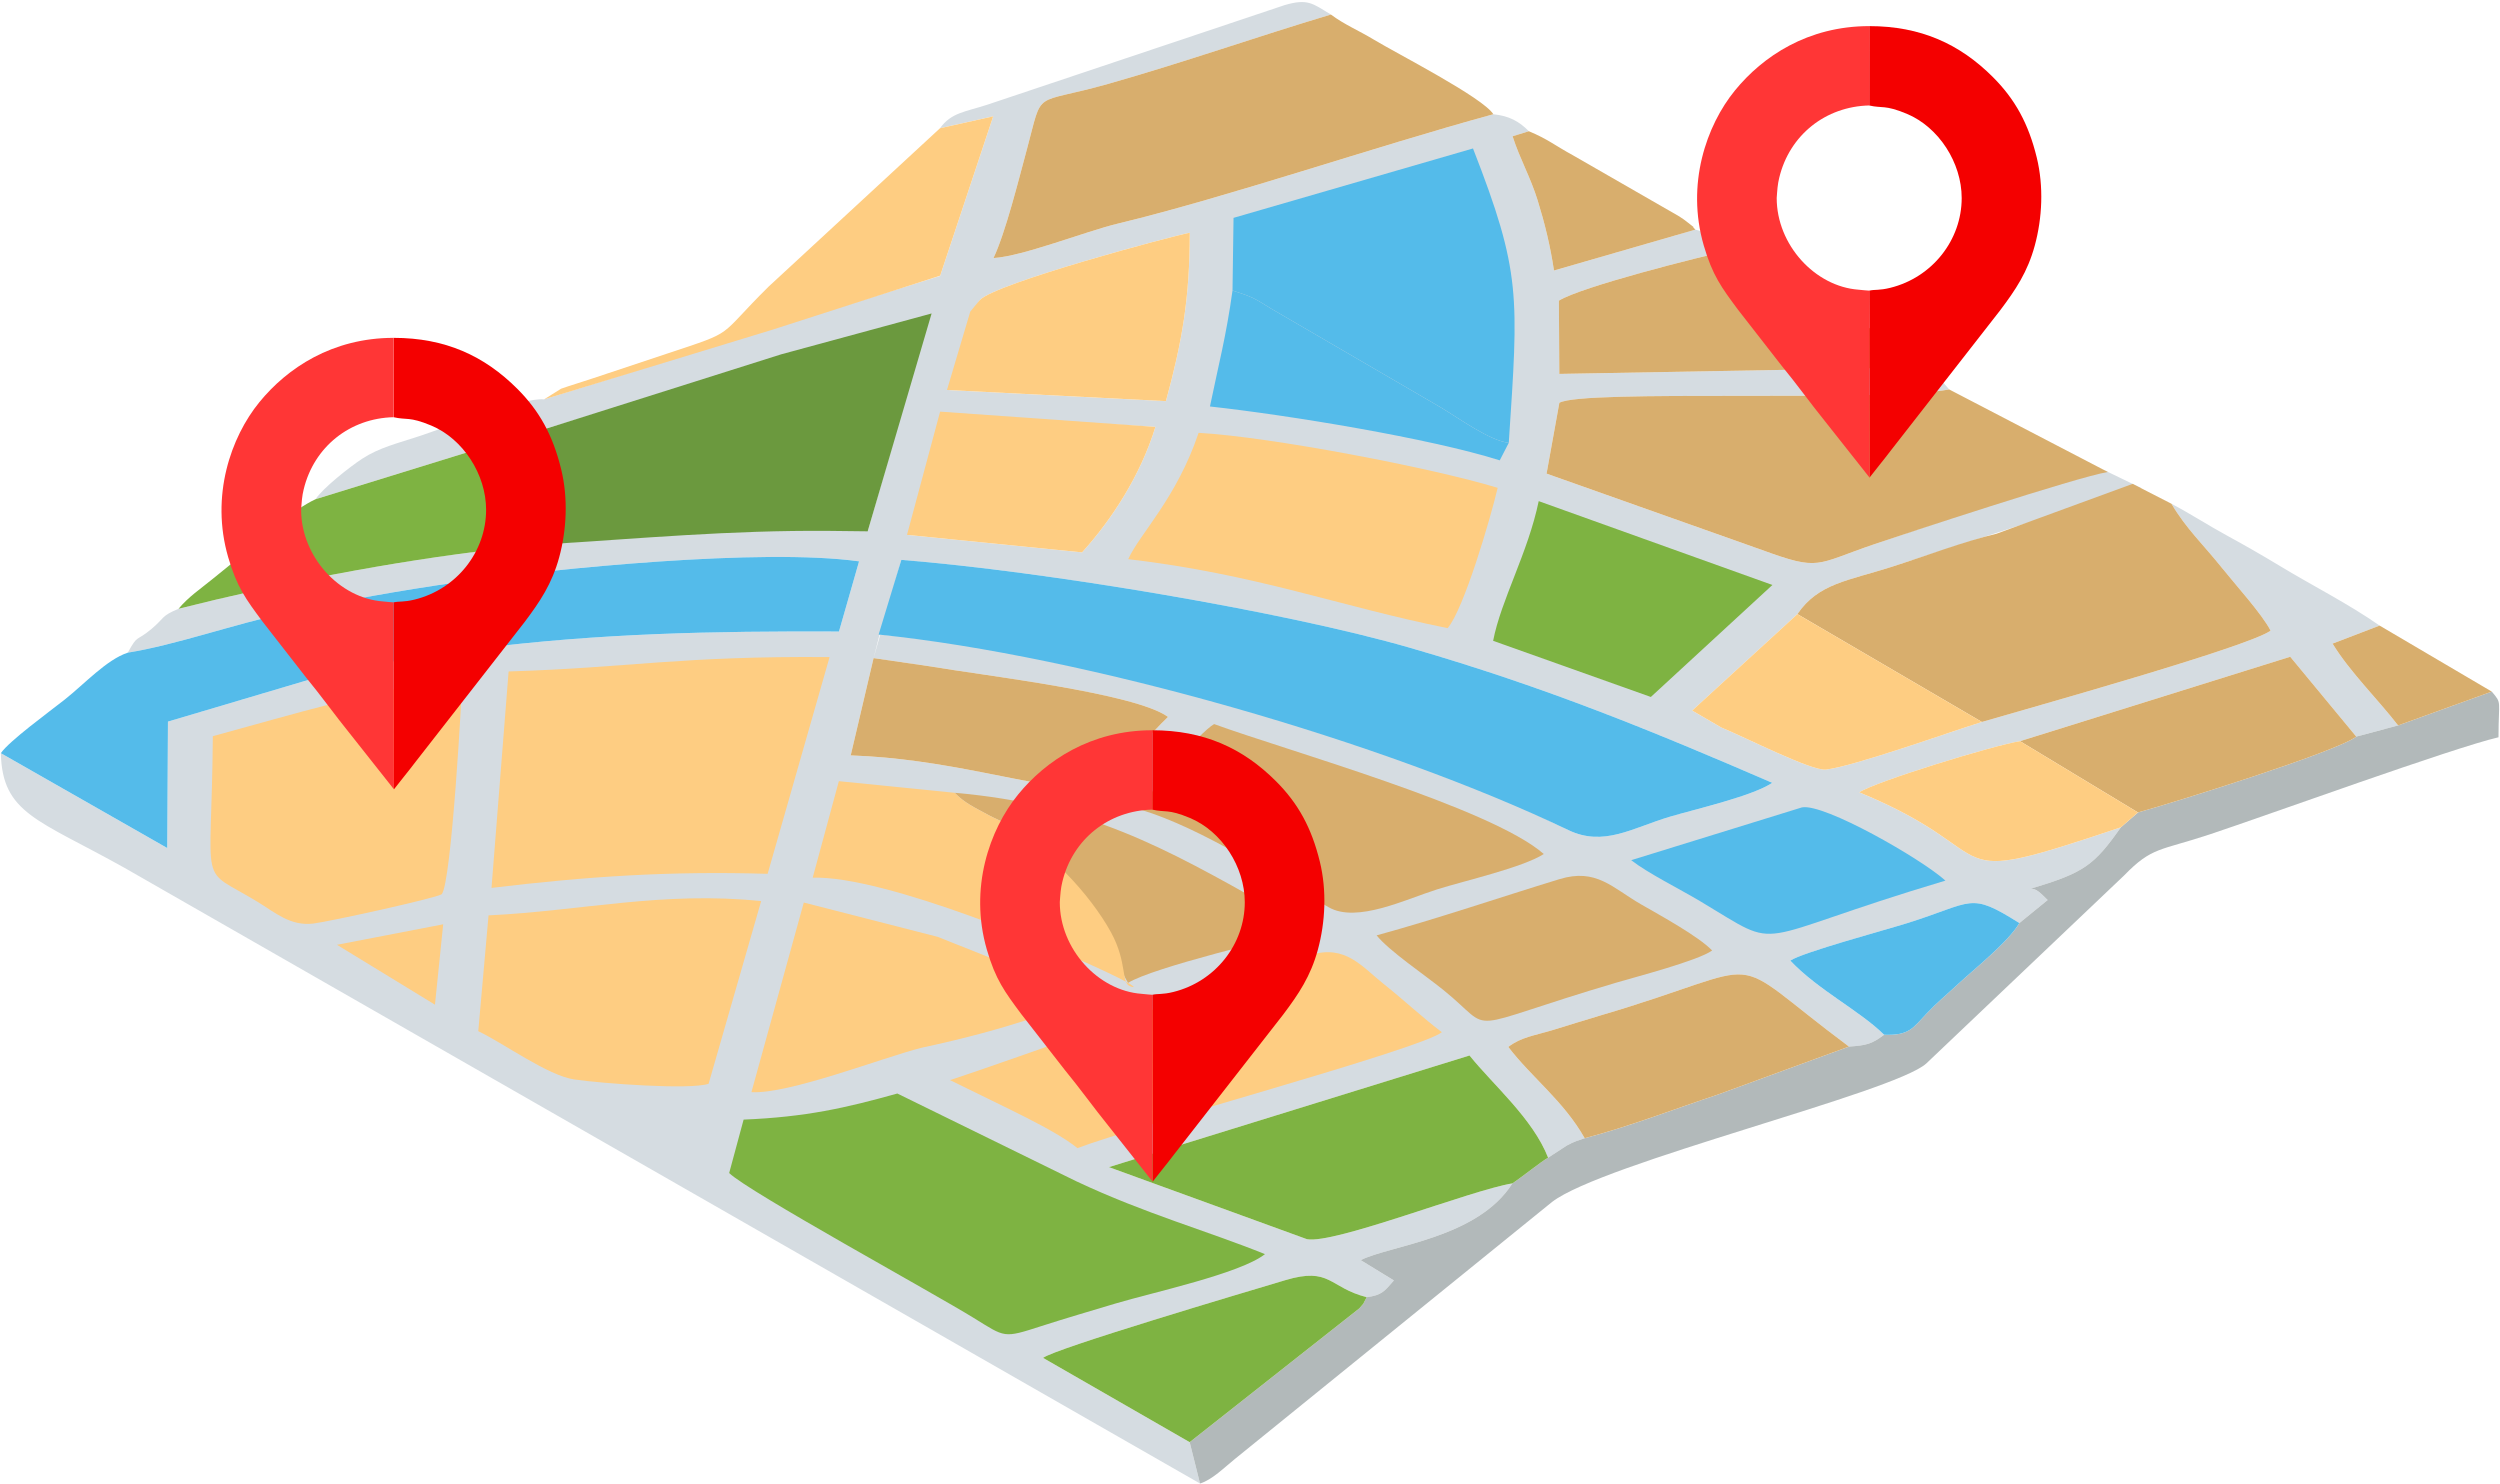 <?xml version="1.0" encoding="utf-8"?>
<svg width="3.53131E+006px" height="2.0955E+006px" version="1.1" style="shape-rendering:geometricPrecision; text-rendering:geometricPrecision; image-rendering:optimizeQuality; fill-rule:evenodd; clip-rule:evenodd" viewBox="0 0 3417187.21 2029154.21" xmlns="http://www.w3.org/2000/svg">
  <defs>
    <style type="text/css">
    @keyframes slidein {
      0% { opacitiy: 1; }
      50% { transform: scale(1.1); }
      100% { opacitiy: 1; }
    }

    .fil1 {fill:#54BBEA}
    .fil6 {fill:#6B993E}
    .fil5 {fill:#7EB342}
    .fil3 {fill:#B2B9BA}
    .fil0 {fill:#D5DCE1}
    .fil4 {fill:#D8AE6D}
    .fil7 {fill:#F40000}
    .fil2 {fill:#FECD82}
    .fil8 {fill:#FF3636}

    .marker1 {
      animation: slidein 2s infinite;
      transform-origin: 50% 50%;
    }

    .marker2 {
      animation: slidein 3s infinite;
      transform-origin: 50% 50%;
    }
  </style>
  </defs>
  <g id="Layer_x0020_1">
    <path class="fil0" d="M1284552.49 175411.37l72785.48 -16297.29 -72535.44 217957.11 214.59 255.63 -542061.17 168957.02 0 3.73c-29743.4,-3048.98 -133123.14,37843.52 -169266.77,49839.77 -30993.58,10298.23 -55689.55,15797.21 -79633.54,31445.15 -16347.67,10647.16 -54390.85,40642.46 -63537.78,55237.99l249001.07 -76933.5 1000.15 145070.87c-148670.3,17248.93 -300790.77,47341.25 -437464.82,81734.61 -24544.83,10298.23 -18396.49,11996.26 -37043.03,27644.19 -21594.74,18096.07 -18144.58,6448.76 -32393.05,32393.05 65937.4,-10647.16 145522.43,-39091.84 217807.83,-54588.64 78484.11,-16746.98 155370.97,-30644.64 235204.17,-41941.16 133725.84,-18846.19 414610.55,-46803.86 547233.61,-28356.99l12194.04 -42525.21c-141113.17,-3940.9 -315921.83,8480.79 -443950.9,19489.95l2450.01 -158069.15 324286.93 -99082.43 201411.64 -56338.91 -123873.57 432471.51c-173315.9,-699.73 -327886.37,2399.63 -495703.28,23595.06 -74586.12,9398.84 -147171.94,22245.97 -218057.87,39043.33l-204061.3 60587.7 -1000.16 172918.45 -227555.6 -129725.23c1948.06,82734.77 50890.31,90732.28 168766.69,156621.16l1471465.63 842335.07 -14147.7 -56538.56 -200512.25 -115278.97c16097.63,-12796.75 275995.9,-89732.11 331036.1,-106229.06 62388.35,-18745.43 59738.69,10048.19 111578.77,23195.74 21296.19,-2798.94 24444.06,-8449.06 37192.3,-22895.32l-45391.33 -27795.33c40293.53,-20245.66 160119.84,-29844.15 207509.6,-104978.87 -57089.02,9298.08 -243252.05,83333.74 -280994.81,76334.53l-270898.1 -98580.49 493255.14 -152670.93c31794.08,39743.07 86683.14,86283.83 107479.26,139823.8l25694.26 -16745.12c10098.57,-5599.75 15698.31,-6900.32 24345.17,-9949.3 -28745.11,-50839.92 -72535.44,-83033.32 -104478.79,-124825.21 17295.57,-13447.97 36692.22,-15797.21 60787.35,-23096.84 23895.48,-7247.39 42191.21,-13197.93 63787.82,-19545.93 246153.62,-72384.29 161718.96,-91831.32 341334.33,42142.69 23794.71,-1599.12 31294.01,-3399.77 48139.89,-16196.52 -33092.79,-32743.86 -90133.3,-61037.4 -128325.76,-101379.44 17446.72,-11548.42 129225.15,-41642.61 159869.8,-51239.24 91631.66,-28646.21 84283.51,-43642.92 153419.17,-100.76l38692.53 -31544.04c-10899.07,-10846.82 -15847.59,-15746.83 -23346.88,-15446.41 73386.31,-21945.55 86733.52,-31842.6 123526.5,-84033.48 -261297.74,88032.23 -148571.41,38093.56 -357831.28,-47789.08 21546.24,-14597.4 185116.23,-64787.97 219856.66,-69988.4l369579.35 -115476.76 90332.96 109229.53 57238.3 -15295.27c-26845.56,-34893.44 -66336.72,-73585.97 -89633.22,-111929.57l64336.41 -24645.59c-41741.51,-29345.94 -91482.39,-54390.85 -137222.65,-82085.42 -23595.05,-14246.59 -45691.74,-26944.45 -70585.5,-40541.69 -29045.52,-15847.6 -49742.75,-29743.39 -76935.37,-44040.37 19896.72,33893.28 43790.33,56139.25 68536.68,87082.45 17247.07,21594.75 56038.49,64588.31 67086.84,86532 -30493.51,22245.96 -331235.76,106229.06 -394872.44,124877.45 -44941.63,14046.95 -174166.77,60388.04 -213109.34,65136.91 -19594.44,2399.62 -110377.09,-44090.75 -143370.98,-57589.1l-39791.59 -23145.36 143921.44 -131925.19c28644.35,-41991.54 68736.35,-45439.84 128975.11,-64636.83 46992.32,-14998.58 294950.32,-96722 341339.93,-107820.72l-49526.29 -23932.79c-43140.98,7299.63 -272366.61,86011.39 -316108.43,100957.72 -81033.01,27694.57 -73386.31,36792.99 -153070.24,7749.33l-294692.81 -104480.66 17495.23 -96830.22c31245.49,-18846.19 439616.28,-399.32 533248.25,-18295.73l-26395.86 -30444.99 -506900.9 9197.31 -598.98 -100179.62c30892.83,-19146.61 191063.04,-59688.31 236702.54,-69536.84 -14046.95,-12046.63 -29094.04,-22546.39 -49989.05,-27644.19l-193412.28 55939.6c-5049.29,-33592.87 -12397.43,-63838.2 -22294.48,-95831.94 -9997.81,-32292.29 -24044.75,-55937.73 -34342.98,-87782.19l22294.48 -6898.45c-13397.59,-13597.25 -27045.21,-21046.16 -48589.58,-23246.12 -162418.69,44391.17 -362979.46,113278.65 -514101.64,149720.84 -43140.98,10398.99 -130174.92,44792.35 -169617.56,46992.32 16448.43,-34643.4 34544.5,-107479.26 45790.64,-149071.49 22794.56,-84285.38 5799.4,-59190.09 112076.98,-89433.56 105880.12,-30142.71 200861.18,-63838.2 303641.95,-94581.75 -25244.56,-15244.88 -31491.79,-22193.72 -63336.25,-12897.51l-406221.2 136075.08c-30344.23,9947.43 -49589.74,10697.55 -65136.91,32342.68l-1.87 -5.6zm43223.08 250284.85l4612.65 -5039.96 6704.4 -10341.14c22744.17,-23346.89 262648.69,-87433.26 287145.01,-91982.47 -151.15,89732.12 -10249.72,148071.34 -32644.96,230356.41l-296301.27 -15088.15 -9456.69 33465.98 291412.46 16814.16c-20896.87,67637.29 -60488.8,127626.02 -100381.14,171666.39l-237566.47 -23768.59 -9611.56 34025.77c194212.77,15396.03 523526.6,70328 696542.07,120468.19 186263.79,53987.8 332086.64,114176.19 494654.61,184465.01 -26595.51,18045.69 -104629.93,35891.72 -140223.1,46439.99 -51138.48,15244.89 -90183.68,41541.85 -138773.26,18146.45 -255272.56,-127833.13 -669323.33,-251436.14 -942035.14,-267238.95l-8133.72 32083.3 77088.38 11248.01c72386.15,12449.68 280994.8,36542.94 325636.01,69187.9 -21495.85,20296.04 -75084.33,80583.32 -88832.72,104529.17 -113228.27,-12498.19 -215857.9,-47440.15 -345181.94,-51888.59l31294 -133072.76 134052.38 -474476.12z"/>
    <path class="fil1" d="M1200627.24 867958.42c282894.36,28993.28 694207.76,147588.05 943257.35,267365.84 48591.44,23393.54 87634.77,-2901.56 138773.25,-18146.45 35593.18,-10548.27 113627.59,-28394.3 140223.11,-46439.99 -162567.97,-70286.96 -308390.82,-130475.34 -494654.61,-184465.01 -173017.34,-50140.19 -502325.57,-105072.16 -696538.34,-120468.19l-31060.76 102153.8z"/>
    <path class="fil1" d="M173616.32 892719.7c-28942.9,9497.74 -59287.13,42842.43 -86283.83,64187.14 -20995.77,16595.84 -76284.15,56838.98 -87332.49,73287.41l227555.6 129723.36 1000.15 -172916.58 204061.31 -60589.57c70885.93,-16795.5 143471.74,-29644.49 218057.87,-39041.46 167816.91,-21197.3 322387.38,-24294.79 495703.28,-23595.06l16140.55 -56329.58 11345.03 -39612.45c-132623.06,-18446.87 -413509.64,9508.93 -547235.48,28355.12 -79833.2,11296.52 -156720.05,25196.05 -235204.17,41941.17 -72285.39,15496.79 -151870.42,43941.47 -217807.82,54588.64l0 1.86z"/>
    <path class="fil2" d="M694515.64 918415.83l-23393.53 296043.77c131822.56,-15797.21 243201.67,-23195.74 377675.76,-19247.37l84733.21 -296441.22c-203609.75,-1750.27 -275695.49,14696.29 -439015.44,19644.82z"/>
    <path class="fil3" d="M3278966.28 992251.84l-57238.3 15297.13c-26395.86,20646.84 -252400.85,91081.21 -298592.67,103730.54l-23346.89 20296.04c-36792.98,52189.02 -50140.19,62086.07 -123526.5,84033.48 7499.29,-300.42 12447.81,4597.72 23346.88,15446.41l-38692.53 31544.04c-15297.13,25994.68 -61638.23,62836.18 -83634.16,83182.6 -15995,14897.82 -28343.92,24794.87 -42991.7,40293.53 -19096.23,20144.89 -23794.72,30543.88 -58339.22,29243.31 -16845.88,12798.61 -24345.17,14597.4 -48139.88,16198.39l-178417.43 65336.57c-60488.8,20146.76 -123425.75,44491.93 -183013.29,59988.72 -8648.72,3048.98 -14248.46,4349.55 -24345.17,9947.43l-25696.12 16746.98c-8898.76,4748.87 -35692.07,26444.38 -48839.62,35091.23 -47391.64,75136.59 -167217.94,84735.08 -207511.47,104980.74l45391.33 27795.33c-12746.37,14446.26 -15897.98,20094.51 -37192.3,22895.32 -8949.14,16644.36 -348.94,3198.25 -9947.43,15196.37l-232155.19 183115.92 14147.7 56540.43c16496.95,-4950.39 33443.59,-22096.69 47990.61,-33794.39l433415.69 -351231.38c68885.62,-53288.07 467409.74,-149370.04 511899.8,-189411.66l270547.31 -257149.72c38442.49,-39543.41 48740.72,-33544.35 117277.4,-56290.39 80034.73,-26595.52 332385.2,-118275.7 394922.82,-132824.58 0,-51739.32 5150.05,-45391.33 -9197.31,-62487.24l-128124.23 46290.71 1.87 -1.86z"/>
    <path class="fil4" d="M2041454.62 156262.89c-14196.22,-22895.32 -132223.74,-83132.21 -163616.64,-102129.55 -21096.54,-12746.36 -40043.49,-20394.93 -58589.26,-34242.21 -102778.9,30745.41 -197761.83,64437.17 -303641.95,94581.74 -106277.58,30243.47 -89282.42,5148.18 -112076.98,89431.7 -11246.14,41592.23 -29344.08,114428.08 -45790.64,149071.48 39442.64,-2199.96 126476.58,-36593.32 169617.56,-46990.45 151122.18,-36444.05 351682.95,-105329.67 514101.64,-149722.71l-3.73 0z"/>
    <path class="fil4" d="M2881895.74 645564.07l-216912.17 -112873.75c-93631.97,17898.29 -502002.76,-548.59 -533246.38,18295.73l-17497.1 96832.1 294692.82 104480.65c79683.92,29043.66 72037.22,19947.11 153070.23,-7749.33 43741.82,-14948.2 276751.62,-91687.64 319892.6,-98985.4z"/>
    <path class="fil4" d="M2729771.54 730002.46c-46389.61,11098.72 -96481.29,30344.23 -143471.74,45340.94 -60238.76,19196.99 -100330.76,22647.15 -128975.11,64638.7l252350.47 147520.87c63636.68,-18644.66 364378.93,-102629.63 394872.44,-124875.59 -11048.35,-21947.42 -49839.77,-64937.25 -67086.84,-86533.86 -24744.48,-30943.21 -48639.96,-53189.17 -68536.68,-87082.46l-53066.02 -27172.1 -186088.38 68163.5 1.86 0z"/>
    <path class="fil1" d="M1684673.87 397367.22c27545.29,8848.38 29493.36,10298.23 52739.48,24744.49l232405.22 135323.1c23846.96,14246.6 66937.56,45641.36 92732.58,48240.64 13296.83,-201310.88 17345.96,-232554.5 -48940.38,-402619.9l-327537.43 94930.68 -1399.47 99380.99z"/>
    <path class="fil2" d="M289943.95 1006948.13c-1649.51,217057.72 -21445.47,176316.36 61238.92,226605.83 23895.47,14498.5 44741.97,33592.86 76536.05,29644.49 22943.83,-2899.7 165967.75,-34393.36 175114.68,-39942.72 13597.24,-13197.93 28543.58,-283694.85 28293.54,-297140.95 -131723.66,19945.24 -225807.2,49440.45 -341183.19,80833.35z"/>
    <path class="fil5" d="M1470866.66 1615694.96l-244662.71 -119983.05c-69986.54,19600.03 -124914.78,32184.06 -210248.83,35684.6l-19747.45 73085.9c26595.52,25795.02 278246.25,163469.23 334435.88,198161.14 43592.54,26843.69 40092,28142.4 92682.2,11147.24 33042.41,-10647.16 67036.45,-20546.08 101329.05,-30842.44 51390.39,-15345.65 170416.2,-40842.12 204410.24,-67536.53 -78834.91,-31844.46 -163885.33,-55249.19 -258198.38,-99716.86z"/>
    <path class="fil2" d="M1542000.76 764795.13c176766.06,20796.12 289693.91,64886.87 436916.23,94382.09 22044.44,-25544.98 58637.77,-149970.88 68435.92,-191913.91 -87782.18,-26894.07 -310139.22,-69736.5 -409070.52,-75235.48 -29995.29,89332.8 -80434.04,137972.76 -96281.63,172767.3z"/>
    <path class="fil2" d="M667072.98 1252051.21l-14046.94 158369.57c35641.69,17146.3 94981.06,60686.59 131223.58,66036.29 37742.76,5549.37 157869.49,14496.64 183815.65,5948.68l71886.08 -249851.94c-134324.81,-14046.95 -247502.7,13597.24 -372878.37,19495.54l0 1.86z"/>
    <path class="fil5" d="M2067499.68 1618630.11c13147.55,-8646.86 39940.86,-30342.36 48839.62,-35093.1 -20794.26,-53538.1 -75685.18,-100078.86 -107477.39,-139821.92l-493255.14 152670.92 270896.23 98578.63c37742.76,6999.21 223905.79,-67036.45 280996.68,-76334.53z"/>
    <path class="fil6" d="M1185630.53 726759.42l87472.44 -298016.09 -205667.9 55881.75 -322878.13 102105.29 -2450.01 158069.14c132524.16,-8199.02 254401.16,-19745.58 390974.45,-18644.66l52549.15 604.57z"/>
    <path class="fil4" d="M1559098.55 1107478.55c85533.7,25996.55 183414.46,91331.25 257200.09,133524.32 38491.01,21995.93 105279.29,-10997.97 148319.51,-24544.83 38293.21,-11998.12 116628.05,-29745.26 145822.85,-48341.41 -72285.4,-63537.78 -354080.7,-142223.41 -450912.79,-177715.82 -20044.14,11397.27 -88431.55,91331.24 -100429.66,117075.88l0 1.86z"/>
    <path class="fil2" d="M1298241.17 1477369.53c78409.47,38853 141764.39,66956.22 174366.43,93033 75534.03,-29144.42 469966.1,-135336.16 498410.79,-158582.28 -25345.33,-18946.96 -50839.93,-43090.6 -79583.17,-65937.41 -29844.15,-23796.58 -52289.77,-54239.7 -99929.58,-39692.68 -60988.88,18646.53 -435867.56,153072.1 -493264.47,171179.37z"/>
    <path class="fil5" d="M2041154.2 876523.18l215706.76 76786.09 166268.16 -153171 -319638.82 -114678.13c-14547.02,70486.61 -51640.42,135272.72 -62337.97,191063.04l1.87 0z"/>
    <path class="fil4" d="M2638589.58 502247.2c-11447.66,-16696.61 -43292.12,-31995.61 -62489.11,-42342.35 -23094.98,-12498.2 -47040.84,-26045.06 -70835.55,-40291.66l-137472.68 -77885.14c-45643.23,9846.67 -205811.58,50390.23 -236704.4,69534.97l600.84 100181.49 506900.9 -9197.31z"/>
    <path class="fil4" d="M2166380.59 1556842.6c59587.54,-15496.79 122524.49,-39841.96 183013.29,-59988.72l178417.43 -65336.57c-179615.38,-133974.01 -95180.72,-114528.85 -341334.34,-42142.69 -21594.74,6349.86 -39892.34,12296.67 -63787.82,19545.92 -24095.13,7297.77 -43491.77,9648.88 -60787.35,23094.98 31943.36,41791.89 75733.69,73987.15 104478.79,124827.08l0 0z"/>
    <path class="fil4" d="M1881786.35 1279394.98c17146.3,21344.71 65386.94,53739.63 91532.76,74884.68 74184.95,59938.34 16297.29,54790.16 236702.54,-10348.61 24946.01,-7398.53 111229.83,-29793.77 130674.99,-43840.71 -18396.49,-19346.27 -71484.9,-48291.03 -97330.3,-63188.85 -39343.75,-22693.8 -61089.64,-49789.39 -111528.39,-34391.5 -82533.24,25244.57 -166467.82,53987.8 -250051.6,76883.13l0 1.86z"/>
    <path class="fil4" d="M2761813.8 1013798.07l161319.64 97481.44c46191.82,-12647.47 272196.81,-83083.7 298592.67,-103730.54l-90332.96 -109229.52 -369579.35 115476.75 0 1.87z"/>
    <path class="fil4" d="M1270804.1 911416.62l-77084.64 -11248.01 -31294 133072.75c129324.04,4448.45 231953.66,39394.14 345181.94,51890.47 13748.39,-23945.86 67338.74,-84235 88832.72,-104531.04 -44641.21,-32643.09 -253249.86,-56738.23 -325636.02,-69186.04l0 1.87z"/>
    <path class="fil2" d="M1325993.58 426160.84l-31878.05 107277.73 299473.41 15248.62c22397.11,-82283.2 32493.81,-140622.42 32644.95,-230356.4 -24496.31,4549.21 -264398.96,68637.44 -287145.01,91982.46l-13097.16 15847.59 1.86 0z"/>
    <path class="fil5" d="M1626084.62 1972611.92l232155.19 -183115.92c9598.49,-11996.25 1000.15,1449.85 9947.43,-15196.37 -51840.08,-13149.42 -49190.42,-41943.03 -111578.77,-23197.61 -55038.34,16498.82 -314938.47,93432.32 -331034.24,106229.07l200510.39 115278.96 0 1.87z"/>
    <path class="fil4" d="M1381933.18 1140672.1c47190.11,44741.98 58887.8,32393.06 98130.79,88782.35 11246.14,16148.01 24494.45,32144.88 35992.49,53189.17 13246.45,24246.27 12634.41,40459.59 25731.58,61755.78 33548.08,-21131.98 205473.84,-62104.72 238566.63,-69954.81 -1149.43,-1599.13 -3099.36,-5898.3 -3799.1,-4597.72 -50.38,100.76 50.38,-6349.86 -42792.04,-30493.51 -140771.7,-79236.09 -246002.47,-138974.78 -429116.52,-154969.78 13397.59,13895.8 26895.94,19947.1 47042.7,30892.82 11996.25,6547.65 40791.73,16496.94 30243.47,25393.84l0 1.86z"/>
    <path class="fil2" d="M2709675.16 987502.97l-252350.47 -147520.87 -143921.44 131923.32 39791.59 23147.22c32993.89,13496.49 123776.54,59986.86 143370.98,57589.1 38942.57,-4750.73 168169.58,-51091.83 213109.34,-65138.77z"/>
    <path class="fil5" d="M430517.86 682810.48c-33143.17,15446.41 -63037.71,47391.63 -94182.43,71736.8 -17396.34,13597.25 -29693.01,23494.3 -46290.72,37041.16 -17747.14,14498.51 -33294.31,24695.97 -46992.32,41092.16 136674.06,-34393.36 288794.52,-64487.56 437464.83,-81732.75l-1000.16 -145072.74 -249001.07 76933.5 1.87 1.87z"/>
    <path class="fil1" d="M2230017.27 1176565.7c22496,17646.37 66286.33,39392.26 94031.28,55937.72 118676.88,70785.17 58339.22,54739.79 335734.59,-27994.98 -32743.85,-29693.01 -166167.4,-106178.68 -196311.98,-100131.11l-233453.89 72186.5 0 1.87z"/>
    <path class="fil2" d="M1258955.26 1433215.33c128170.88,-27534.09 177419.14,-51061.97 234842.17,-67099.89l-212280.85 -84667.9 -183229.74 -46943.81 -71636.04 259349.68c50940.68,3048.98 178564.84,-46941.93 232304.46,-60638.08z"/>
    <path class="fil1" d="M2062551.15 605675.45c-25795.02,-2599.28 -68885.62,-33994.04 -92732.58,-48240.64l-232405.22 -135323.1c-23246.12,-14448.12 -25194.19,-15897.97 -52739.48,-24744.49 -8646.85,62787.67 -19295.88,102280.7 -30842.44,158619.61 107428.88,11798.46 301091.19,43542.16 396372.67,73684.86l12348.92 -23996.24 -1.87 0z"/>
    <path class="fil2" d="M2899788.42 1131575.55l23345.02 -20296.04 -161319.64 -97481.44c-34742.3,5198.56 -198310.42,55389.13 -219856.66,69986.53 209259.87,85882.65 96531.67,135823.18 357831.28,47790.95l0 0z"/>
    <path class="fil2" d="M1284552.49 175411.37l-234455.92 216656.53c-72134.25,71337.49 -42590.52,59589.41 -137871.99,91282.73 -31094.35,10348.61 -52189.02,17396.34 -83333.75,27744.95 -16845.88,5648.26 -24395.55,8148.64 -41741.51,13696.14 -2149.58,701.6 -18446.87,5799.4 -20895.01,6900.32l-23296.5 14595.53 312490.34 -95329.99 229354.38 -73886.39 72535.44 -217957.11 -72785.48 16297.29z"/>
    <path class="fil1" d="M2575951.19 1415318.92c34544.5,1300.57 39242.99,-9098.42 58339.22,-29243.31 14645.91,-15496.8 26994.83,-25393.84 42991.7,-40293.53 21997.79,-20346.42 68337.03,-57189.79 83634.16,-83182.6 -69137.52,-43542.16 -61789.38,-28545.44 -153419.17,98.9 -30644.65,9598.49 -142423.08,39692.68 -159869.8,51239.24 38192.46,40342.04 95231.1,68637.45 128325.76,101381.3l-1.87 0z"/>
    <path class="fil2" d="M1239424.27 731590.39l239438.03 23957.05c39892.34,-44042.24 79486.13,-104029.1 100381.14,-171666.39l-294511.82 -20863.29 -45307.35 168572.63z"/>
    <path class="fil2" d="M1544525.4 1348957.94c-12395.56,-4368.21 -3438.96,-32197.12 -25938.7,-73515.06 -28054.69,-51517.27 -90558.73,-119352.35 -136653.52,-134770.78 10546.4,-8898.76 -18247.22,-18846.18 -30243.47,-25393.84 -20146.76,-10947.58 -33643.25,-16997.02 -47042.7,-30892.82l-158418.08 -15897.97 -35792.83 132024.08c99319.41,-3280.35 345439.44,100687.17 418400.32,137024.86 19262.3,9594.76 26240.98,15140.39 15688.98,11421.53z"/>
    <path class="fil4" d="M2317801.32 314083.86c-8598.34,-8749.48 5248.94,2647.8 -10147.09,-9548.11 -3899.85,-3099.36 -7549.67,-5799.4 -11947.73,-8547.96l-145572.82 -83684.54c-24294.79,-13246.45 -34441.87,-22145.21 -60087.62,-32794.24l-22294.48 6900.32c10298.23,31842.6 24345.17,55488.03 34342.98,87782.19 9897.05,31993.74 17247.06,62237.21 22294.48,95830.07l193412.28 -55937.73z"/>
    <path class="fil4" d="M3278966.28 992251.84l128124.22 -46290.72 -153419.17 -90282.57 -64338.27 24645.59c23296.5,38341.73 62787.66,77034.26 89633.22,111927.7l0 0z"/>
    <polygon class="fil2" points="459712.66,1292292.49 593785.56,1374226.76 605033.56,1264248.99 "/>

    <g transform="matrix(1.253, 0, 0, 1.253, 128524.336, 462114.688)" >
      <path class="fil7" d="M326197.67 86630.89c14143.97,3325.14 16933.58,-962.83 40972.74,9062.97 34936.35,14569.41 59977.52,53429.87 59977.52,92006.72 0,45676.81 -31950.82,86612.23 -78041.88,98007.64 -12188.44,3013.53 -16724.59,1606.59 -22908.38,3060.17l354.53 204063.18 11723.83 -14853.04c4168.55,-5303.05 7924.73,-9870.92 11833.91,-15118l118949.31 -152493.66c16982.09,-22576.24 30013.95,-41892.65 37890.17,-70878.46 8101.99,-29816.16 9885.85,-64360.67 2129.05,-96078.24 -8995.78,-36774.33 -23442.04,-63364.25 -47899.17,-87821.38 -36098.85,-36096.98 -78760.28,-55588.79 -134946.18,-55588.79l-35.45 86630.89z"/>
      <path class="fil8" d="M326552.2 492831.57l-354.53 -204063.18c-3373.65,-72.77 -7049.59,-709.06 -11501.77,-1028.14 -47796.55,-3425.9 -89483.94,-49108.32 -89483.94,-100039.67 0,-2166.38 664.28,-7857.56 918.05,-11494.31 214.58,-3062.04 1168.09,-7850.09 1845.43,-10667.69 11214.42,-46732.95 50686.92,-77855.29 98222.23,-78907.69l35.45 -86630.89c-67122.28,0 -116297.77,33130.11 -146505.79,70124.62 -31327.59,38364.12 -53543.7,102349.73 -34175.04,169220.11 9499.6,32796.1 19501.14,46083.6 37481.52,70324.27l47630.48 61140.03c15448.28,18695.04 32171,41961.69 47690.19,61078.44l48197.72 60944.1z"/>
    </g>

    <g>
      <g transform="matrix(1.253, 0, 0, 1.253, 2146823.25, 35717.105)" >
        <path class="fil7" d="M326197.67 86630.89c14143.97,3325.14 16933.58,-962.83 40972.74,9062.97 34936.35,14569.41 59977.52,53429.87 59977.52,92006.72 0,45676.81 -31950.82,86612.23 -78041.88,98007.64 -12188.44,3013.53 -16724.59,1606.59 -22908.38,3060.17l354.53 204063.18 11723.83 -14853.04c4168.55,-5303.05 7924.73,-9870.92 11833.91,-15118l118949.31 -152493.66c16982.09,-22576.24 30013.95,-41892.65 37890.17,-70878.46 8101.99,-29816.16 9885.85,-64360.67 2129.05,-96078.24 -8995.78,-36774.33 -23442.04,-63364.25 -47899.17,-87821.38 -36098.85,-36096.98 -78760.28,-55588.79 -134946.18,-55588.79l-35.45 86630.89z" style="fill: rgb(244, 0, 0);"/>
        <path class="fil8" d="M326552.2 492831.57l-354.53 -204063.18c-3373.65,-72.77 -7049.59,-709.06 -11501.77,-1028.14 -47796.55,-3425.9 -89483.94,-49108.32 -89483.94,-100039.67 0,-2166.38 664.28,-7857.56 918.05,-11494.31 214.58,-3062.04 1168.09,-7850.09 1845.43,-10667.69 11214.42,-46732.95 50686.92,-77855.29 98222.23,-78907.69l35.45 -86630.89c-67122.28,0 -116297.77,33130.11 -146505.79,70124.62 -31327.59,38364.12 -53543.7,102349.73 -34175.04,169220.11 9499.6,32796.1 19501.14,46083.6 37481.52,70324.27l47630.48 61140.03c15448.28,18695.04 32171,41961.69 47690.19,61078.44l48197.72 60944.1z" style="fill: rgb(255, 54, 54);"/>
      </g>
    </g>

    <g class="marker1">
      <g transform="matrix(1.253, 0, 0, 1.253, 1166232.5, 998851.312)" >
        <path class="fil7" d="M326197.67 86630.89c14143.97,3325.14 16933.58,-962.83 40972.74,9062.97 34936.35,14569.41 59977.52,53429.87 59977.52,92006.72 0,45676.81 -31950.82,86612.23 -78041.88,98007.64 -12188.44,3013.53 -16724.59,1606.59 -22908.38,3060.17l354.53 204063.18 11723.83 -14853.04c4168.55,-5303.05 7924.73,-9870.92 11833.91,-15118l118949.31 -152493.66c16982.09,-22576.24 30013.95,-41892.65 37890.17,-70878.46 8101.99,-29816.16 9885.85,-64360.67 2129.05,-96078.24 -8995.78,-36774.33 -23442.04,-63364.25 -47899.17,-87821.38 -36098.85,-36096.98 -78760.28,-55588.79 -134946.18,-55588.79l-35.45 86630.89z" style="fill: rgb(244, 0, 0);"/>
        <path class="fil8" d="M326552.2 492831.57l-354.53 -204063.18c-3373.65,-72.77 -7049.59,-709.06 -11501.77,-1028.14 -47796.55,-3425.9 -89483.94,-49108.32 -89483.94,-100039.67 0,-2166.38 664.28,-7857.56 918.05,-11494.31 214.58,-3062.04 1168.09,-7850.09 1845.43,-10667.69 11214.42,-46732.95 50686.92,-77855.29 98222.23,-78907.69l35.45 -86630.89c-67122.28,0 -116297.77,33130.11 -146505.79,70124.62 -31327.59,38364.12 -53543.7,102349.73 -34175.04,169220.11 9499.6,32796.1 19501.14,46083.6 37481.52,70324.27l47630.48 61140.03c15448.28,18695.04 32171,41961.69 47690.19,61078.44l48197.72 60944.1z" style="fill: rgb(255, 54, 54);"/>
      </g>
    </g>
  </g>
</svg>